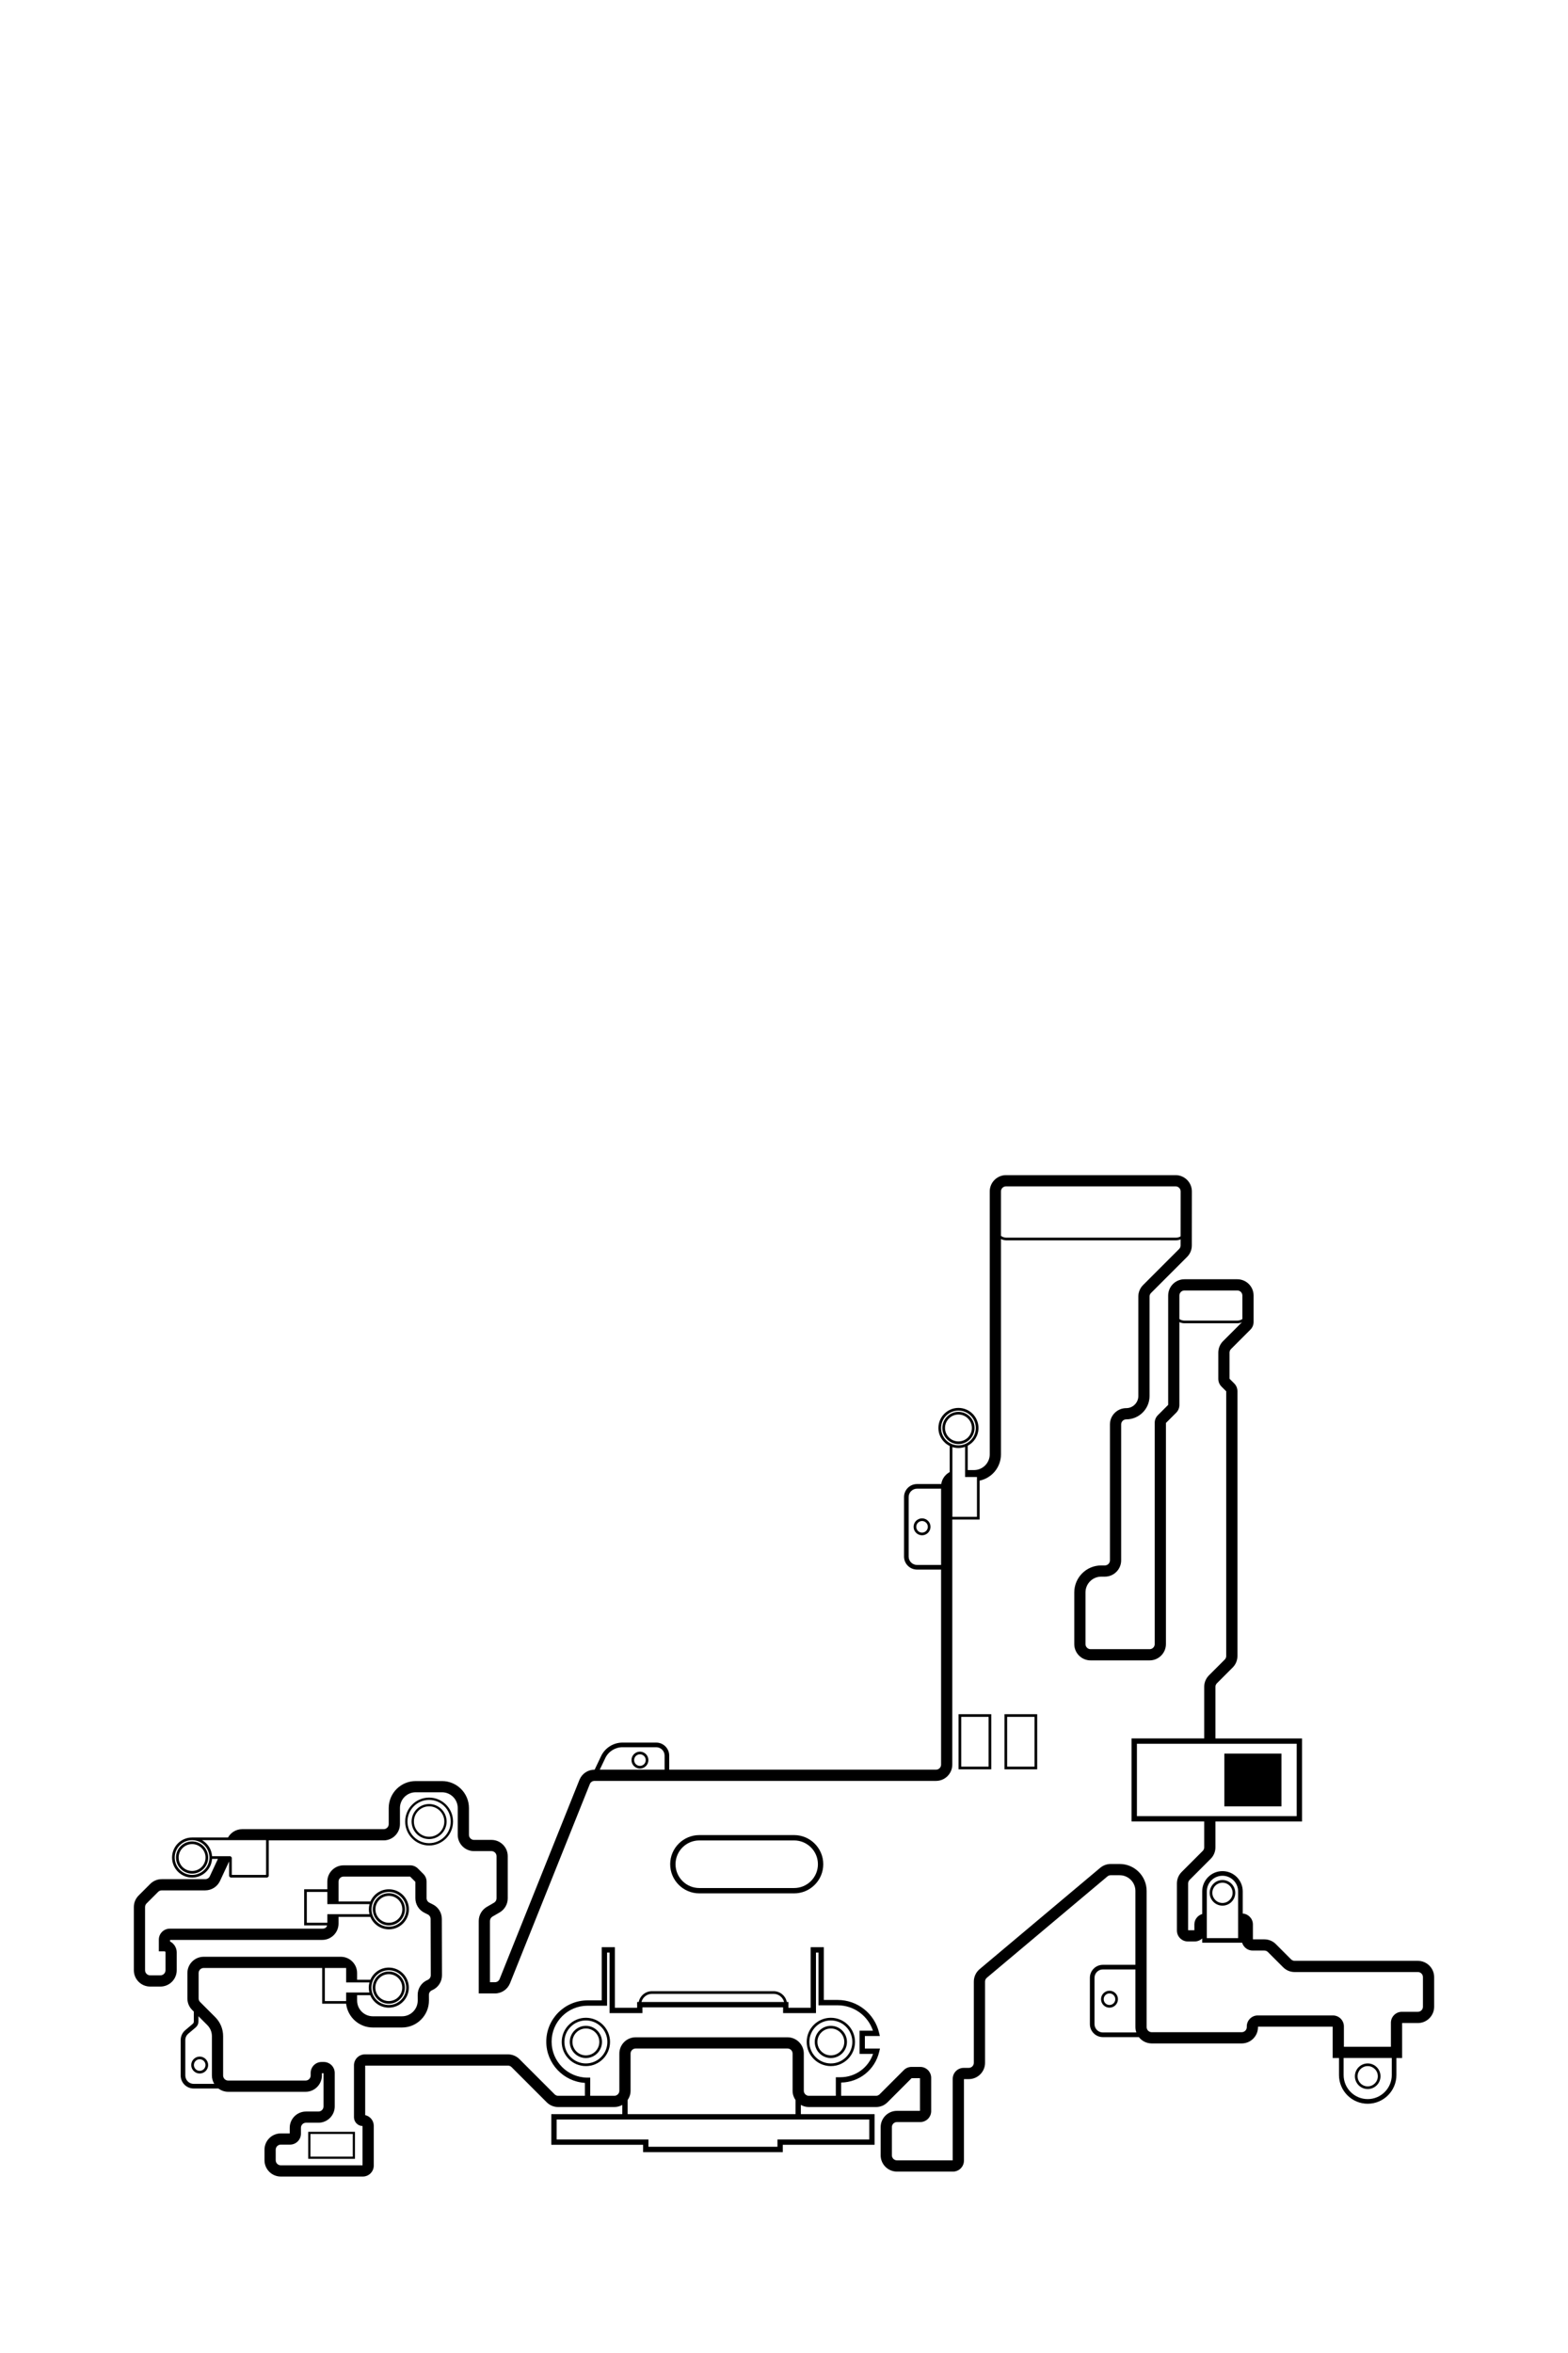 <svg xmlns="http://www.w3.org/2000/svg" id="Layer_1" data-name="Layer 1" viewBox="0 0 800 1200"><defs><style>      .cls-1 {        fill: none;      }    </style></defs><g><path d="M599.973,632.552h-86.509c-3.381,0-6.131-2.751-6.131-6.131v-19.483c0-3.38,2.75-6.131,6.131-6.131h86.509c3.38,0,6.13,2.751,6.13,6.131v19.483c0,3.38-2.75,6.131-6.13,6.131ZM513.465,602.17c-2.63,0-4.77,2.14-4.77,4.769v19.483c0,2.63,2.14,4.769,4.77,4.769h86.509c2.629,0,4.768-2.14,4.768-4.769v-19.483c0-2.63-2.14-4.769-4.768-4.769h-86.509Z"></path><g><path d="M631.278,674.848h-26.963c-3.379,0-6.127-2.749-6.127-6.127v-8.01c0-3.379,2.749-6.127,6.127-6.127h26.963c3.379,0,6.127,2.749,6.127,6.127v8.01c0,3.379-2.749,6.127-6.127,6.127ZM604.315,655.946c-2.628,0-4.766,2.138-4.766,4.766v8.01c0,2.628,2.138,4.766,4.766,4.766h26.963c2.628,0,4.766-2.138,4.766-4.766v-8.01c0-2.628-2.138-4.766-4.766-4.766h-26.963Z"></path><path d="M470.434,782.974c-2.379,0-4.315-1.936-4.315-4.316s1.936-4.316,4.315-4.316c2.38,0,4.316,1.936,4.316,4.316s-1.936,4.316-4.316,4.316ZM470.434,775.703c-1.629,0-2.953,1.326-2.953,2.955s1.324,2.955,2.953,2.955,2.955-1.326,2.955-2.955-1.326-2.955-2.955-2.955Z"></path><path d="M489.006,736.462c-4.53,0-8.216-3.687-8.216-8.218s3.686-8.218,8.216-8.218c4.532,0,8.218,3.687,8.218,8.218s-3.686,8.218-8.218,8.218ZM489.006,721.388c-3.779,0-6.855,3.076-6.855,6.856s3.076,6.856,6.855,6.856c3.78,0,6.856-3.076,6.856-6.856s-3.076-6.856-6.856-6.856Z"></path><path d="M505.75,902.328h-16.689v-28.114h16.689v28.114ZM490.422,900.967h13.966v-25.391h-13.966v25.391Z"></path><path d="M529.177,902.328h-16.691v-28.114h16.691v28.114ZM513.848,900.967h13.967v-25.391h-13.967v25.391Z"></path><rect x="624.674" y="894.301" width="29.137" height="26.915"></rect><path d="M326.501,901.945c-2.38,0-4.316-1.936-4.316-4.316s1.936-4.316,4.316-4.316,4.316,1.936,4.316,4.316-1.936,4.316-4.316,4.316ZM326.501,894.674c-1.629,0-2.955,1.326-2.955,2.955s1.326,2.955,2.955,2.955,2.955-1.326,2.955-2.955-1.326-2.955-2.955-2.955Z"></path><path d="M218.933,941.177c-6.734,0-12.213-5.478-12.213-12.213s5.479-12.213,12.213-12.213,12.212,5.478,12.212,12.213-5.478,12.213-12.212,12.213ZM218.933,917.93c-6.084,0-11.034,4.95-11.034,11.034s4.95,11.034,11.034,11.034,11.033-4.95,11.033-11.034-4.949-11.034-11.033-11.034Z"></path><path d="M218.933,937.902c-4.929,0-8.938-4.009-8.938-8.938,0-4.928,4.009-8.937,8.938-8.937,4.928,0,8.937,4.009,8.937,8.937,0,4.929-4.009,8.938-8.937,8.938ZM218.933,921.206c-4.278,0-7.759,3.481-7.759,7.758,0,4.279,3.481,7.759,7.759,7.759s7.758-3.481,7.758-7.759c0-4.277-3.48-7.758-7.758-7.758Z"></path><path d="M98.006,955.534c-4.531,0-8.218-3.686-8.218-8.218s3.687-8.218,8.218-8.218,8.218,3.686,8.218,8.218-3.687,8.218-8.218,8.218ZM98.006,940.461c-3.78,0-6.856,3.076-6.856,6.856s3.076,6.856,6.856,6.856,6.856-3.076,6.856-6.856-3.076-6.856-6.856-6.856Z"></path><path d="M198.408,981.94c-4.531,0-8.218-3.686-8.218-8.218s3.687-8.218,8.218-8.218,8.217,3.686,8.217,8.218-3.686,8.218-8.217,8.218ZM198.408,966.866c-3.78,0-6.856,3.076-6.856,6.856s3.076,6.856,6.856,6.856,6.855-3.076,6.855-6.856-3.075-6.856-6.855-6.856Z"></path><path d="M198.366,1021.878c-4.531,0-8.218-3.686-8.218-8.218s3.687-8.218,8.218-8.218,8.218,3.686,8.218,8.218-3.687,8.218-8.218,8.218ZM198.366,1006.804c-3.78,0-6.856,3.076-6.856,6.856s3.076,6.856,6.856,6.856,6.856-3.076,6.856-6.856-3.076-6.856-6.856-6.856Z"></path><path d="M101.886,1057.465c-2.38,0-4.316-1.936-4.316-4.316,0-2.379,1.936-4.315,4.316-4.315,2.38,0,4.316,1.936,4.316,4.315,0,2.38-1.936,4.316-4.316,4.316ZM101.886,1050.195c-1.629,0-2.955,1.324-2.955,2.953s1.326,2.955,2.955,2.955,2.954-1.326,2.954-2.955-1.325-2.953-2.954-2.953Z"></path><path d="M405.17,965.595h-48.376c-8.194,0-14.862-6.667-14.862-14.861s6.667-14.861,14.862-14.861h48.376c8.194,0,14.861,6.667,14.861,14.861s-6.667,14.861-14.861,14.861ZM356.794,938.596c-6.693,0-12.138,5.445-12.138,12.138s5.445,12.138,12.138,12.138h48.376c6.692,0,12.138-5.445,12.138-12.138s-5.445-12.138-12.138-12.138h-48.376Z"></path><path d="M181.11,1100.975h-23.853v-13.781h23.853v13.781ZM158.382,1099.863h21.604v-11.558h-21.604v11.558Z"></path><path d="M298.919,1049.58c-4.531,0-8.218-3.686-8.218-8.218s3.687-8.218,8.218-8.218,8.218,3.686,8.218,8.218-3.687,8.218-8.218,8.218ZM298.919,1034.506c-3.78,0-6.856,3.076-6.856,6.856s3.076,6.856,6.856,6.856,6.856-3.076,6.856-6.856-3.076-6.856-6.856-6.856Z"></path><path d="M298.919,1053.686c-6.795,0-12.323-5.529-12.323-12.324s5.528-12.322,12.323-12.322,12.323,5.528,12.323,12.322-5.528,12.324-12.323,12.324ZM298.919,1030.401c-6.044,0-10.962,4.917-10.962,10.961,0,6.045,4.917,10.962,10.962,10.962s10.962-4.917,10.962-10.962c0-6.044-4.917-10.961-10.962-10.961Z"></path><path d="M423.906,1049.58c-4.532,0-8.218-3.686-8.218-8.218s3.686-8.218,8.218-8.218c4.53,0,8.216,3.686,8.216,8.218s-3.686,8.218-8.216,8.218ZM423.906,1034.506c-3.78,0-6.856,3.076-6.856,6.856s3.076,6.856,6.856,6.856c3.779,0,6.855-3.076,6.855-6.856s-3.076-6.856-6.855-6.856Z"></path><path d="M423.906,1053.686c-6.795,0-12.324-5.529-12.324-12.324s5.529-12.322,12.324-12.322,12.322,5.528,12.322,12.322-5.528,12.324-12.322,12.324ZM423.906,1030.401c-6.045,0-10.962,4.917-10.962,10.961,0,6.045,4.917,10.962,10.962,10.962,6.044,0,10.961-4.917,10.961-10.962,0-6.044-4.917-10.961-10.961-10.961Z"></path><path d="M566.066,1023.883c-2.38,0-4.316-1.936-4.316-4.316s1.936-4.316,4.316-4.316,4.316,1.936,4.316,4.316-1.936,4.316-4.316,4.316ZM566.066,1016.612c-1.629,0-2.955,1.326-2.955,2.955s1.326,2.955,2.955,2.955,2.955-1.326,2.955-2.955-1.326-2.955-2.955-2.955Z"></path><g><path class="cls-1" d="M623.712,960.155c-2.851,0-5.17,2.319-5.17,5.169,0,2.85,2.319,5.169,5.17,5.169,2.849,0,5.168-2.319,5.168-5.169,0-2.85-2.319-5.169-5.168-5.169Z"></path><path d="M623.712,958.793c-3.601,0-6.532,2.929-6.532,6.53,0,3.601,2.931,6.53,6.532,6.53,3.601,0,6.53-2.929,6.53-6.53,0-3.601-2.929-6.53-6.53-6.53ZM623.712,970.492c-2.851,0-5.17-2.319-5.17-5.169,0-2.85,2.319-5.169,5.17-5.169,2.849,0,5.168,2.319,5.168,5.169,0,2.85-2.319,5.169-5.168,5.169Z"></path></g><g><circle class="cls-1" cx="697.806" cy="1058.854" r="5.85"></circle><path d="M697.806,1065.385c-3.601,0-6.532-2.929-6.532-6.53s2.931-6.53,6.532-6.53,6.53,2.929,6.53,6.53-2.929,6.53-6.53,6.53ZM697.806,1053.686c-2.851,0-5.17,2.319-5.17,5.169s2.319,5.169,5.17,5.169c2.85,0,5.169-2.319,5.169-5.169s-2.319-5.169-5.169-5.169Z"></path></g><g><path class="cls-1" d="M339.075,895.329c0-2.353-1.914-4.266-4.266-4.266h-17.221c-3.724,0-7.167,2.173-8.77,5.535l-2.817,5.916h33.073v-7.186Z"></path><path class="cls-1" d="M480.141,759.213h-12.274c-2.352,0-4.266,1.913-4.266,4.266v30.357c0,2.353,1.914,4.266,4.266,4.266h12.274v-38.889Z"></path><path class="cls-1" d="M98.722,938.49c-.237-.019-.475-.036-.717-.036-4.887,0-8.862,3.976-8.862,8.863s3.975,8.863,8.862,8.863,8.862-3.976,8.862-8.863c0-.242-.017-.48-.036-.717-.348-4.315-3.794-7.761-8.109-8.109Z"></path><path class="cls-1" d="M118.256,947.317v8.863h17.499v-17.725h-32.674c2.884,1.659,4.881,4.68,5.113,8.182h9.381l.681.681Z"></path><path class="cls-1" d="M497.869,728.244c0-4.887-3.976-8.862-8.863-8.862s-8.861,3.975-8.861,8.862c0,4.887,3.975,8.862,8.861,8.862s8.863-3.975,8.863-8.862Z"></path><path class="cls-1" d="M492.383,737.882c-1.059.372-2.193.585-3.377.585-1.079,0-2.118-.171-3.096-.482v35.587h12.53v-20.311h-6.057v-15.378Z"></path><path class="cls-1" d="M198.409,982.585c4.886,0,8.862-3.976,8.862-8.863,0-4.887-3.975-8.861-8.862-8.861-4.887,0-8.863,3.975-8.863,8.861,0,4.887,3.976,8.863,8.863,8.863Z"></path><path class="cls-1" d="M198.366,1022.523c4.887,0,8.862-3.976,8.862-8.863s-3.975-8.861-8.862-8.861-8.863,3.974-8.863,8.861,3.976,8.863,8.863,8.863Z"></path><path class="cls-1" d="M167.003,964.861h-10.458v15.717h10.458v-4.372h21.499c-.2-.797-.318-1.626-.318-2.484,0-.917.133-1.802.361-2.649h-21.542v-6.212Z"></path><path class="cls-1" d="M631.694,964.595c0-4.401-3.581-7.982-7.982-7.982-4.402,0-7.984,3.581-7.984,7.982v23.819h15.966v-23.819Z"></path><rect class="cls-1" x="580.056" y="889.308" width="81.526" height="36.901"></rect><path class="cls-1" d="M723.4,1005.724h-62.857c-2.218,0-4.304-.862-5.874-2.43l-7.766-7.769c-.48-.48-1.146-.757-1.827-.757h-5.978c-2.526,0-4.663-1.688-5.35-3.993h-20.383v-2.2c-1.003.958-2.358,1.551-3.852,1.551h-3.467c-3.08,0-5.585-2.505-5.585-5.584v-23.987c0-2.218.864-4.304,2.433-5.874l10.737-10.736c.487-.487.756-1.137.756-1.827v-13.186h-37.056v-42.347h37.056v-26.298c0-2.218.864-4.304,2.434-5.875l8.043-8.043c.481-.481.758-1.148.758-1.828v-134.984l-2.404-2.403c-1.054-1.054-1.635-2.457-1.635-3.949v-13.374c0-2.219.864-4.305,2.432-5.875l9.845-9.844v-13.399c0-1.426-1.16-2.585-2.585-2.585h-26.962c-1.425,0-2.585,1.159-2.585,2.585v55.815c0,1.491-.581,2.893-1.637,3.948l-5.234,5.235v112.762c0,4.581-3.727,8.308-8.308,8.308h-30.143c-4.581,0-8.308-3.727-8.308-8.308v-26.368c0-7.584,6.17-13.754,13.754-13.754h1.856c1.425,0,2.585-1.159,2.585-2.585v-69.321c0-4.581,3.727-8.309,8.309-8.309,3.405,0,6.175-2.771,6.175-6.175v-50.726c0-2.218.864-4.305,2.433-5.875l18.381-18.38c.488-.487.757-1.136.758-1.828l.023-27.535c.001-.69-.267-1.339-.756-1.827-.489-.489-1.138-.758-1.829-.758h-86.513c-1.424,0-2.583,1.159-2.583,2.583v134.066c0,6.537-4.548,12.081-10.893,13.428v19.825h-13.937v124.996c0,4.581-3.727,8.309-8.308,8.309h-174.226c-1.062,0-2.004.637-2.398,1.622l-40.71,101.553c-1.271,3.169-4.298,5.216-7.711,5.216h-8.25v-36.965c0-2.955,1.589-5.711,4.146-7.19l3.637-2.105c.795-.461,1.29-1.318,1.29-2.237v-21.496c0-1.426-1.159-2.585-2.584-2.585h-8.903c-4.581,0-8.308-3.727-8.308-8.308v-13.667c0-4.429-3.603-8.031-8.031-8.031h-13.425c-4.428,0-8.031,3.603-8.031,8.031v8.186c0,4.581-3.727,8.309-8.309,8.309h-58.626v18.291l-.681.681h-18.861l-.681-.681v-7.553l-4.65,9.964c-1.357,2.912-4.312,4.795-7.528,4.795h-22.201c-.689,0-1.339.27-1.83.759l-5.914,5.914c-.489.488-.758,1.138-.758,1.828v32.243c0,1.425,1.16,2.584,2.585,2.584h5.256c1.425,0,2.585-1.159,2.585-2.584v-9.124c0-.296-.241-.537-.538-.537h-2.862v-5.966c0-3.079,2.505-5.585,5.585-5.585h77.793c.873,0,1.523-.216,1.934-.642.291-.301.449-.679.538-1.017h-11.707v-18.44h11.819l-0-3.89c0-4.581,3.727-8.309,8.309-8.309h33.979c1.491,0,2.893.581,3.948,1.637l2.776,2.776c1.055,1.052,1.636,2.455,1.636,3.948v8.376c0,.985.547,1.871,1.427,2.311l1.75.875c2.831,1.415,4.593,4.261,4.601,7.426l.074,28.694c.01,3.338-1.97,6.338-5.044,7.642-1.009.428-1.633,1.332-1.626,2.36l.015,2.862c.013,3.684-1.41,7.146-4.008,9.754-2.597,2.606-6.052,4.041-9.729,4.041h-14.881c-7.031,0-12.829-5.307-13.639-12.125h-12.217v-18.23h-60.454c-1.425,0-2.585,1.159-2.585,2.584v12.938c0,.69.269,1.34.758,1.829l7.719,7.719c2.599,2.601,4.029,6.055,4.029,9.727v20.031c0,1.425,1.159,2.584,2.584,2.584h39.495c1.425,0,2.585-1.159,2.585-2.584v-1.301c0-3.079,2.505-5.585,5.585-5.585h1.11c3.08,0,5.585,2.506,5.585,5.585v17.084c0,4.581-3.727,8.309-8.309,8.309h-6.348c-1.425,0-2.585,1.159-2.585,2.584v3.002c0,3.079-2.505,5.585-5.585,5.585h-4.701c-1.425,0-2.584,1.159-2.584,2.585v5.376c0,1.426,1.159,2.585,2.584,2.585h41.716v-20.019c-2.423-.073-4.371-2.066-4.371-4.507v-26.47c0-3.079,2.505-5.585,5.585-5.585h72.97c2.216,0,4.303.864,5.875,2.434l17.936,17.936c.482.481,1.147.758,1.827.758h13.623v-6.581c-10.983-.703-19.704-9.864-19.704-21.021,0-11.615,9.45-21.065,21.065-21.065l7.228.001v-27.118h6.716v30.9h11.339v-2.951h.817c.634-3.141,3.414-5.514,6.739-5.514h62.085c3.325,0,6.105,2.373,6.739,5.514h.817v2.951h11.338v-30.9h6.716v26.907h7.031c10.114,0,18.82,6.873,21.169,16.715l.4,1.678h-7.643v6.399h7.692l-.394,1.674c-2.146,9.099-10.093,15.492-19.403,15.661v6.751h17.787c.68,0,1.346-.276,1.828-.758l12.34-12.34c1.054-1.055,2.456-1.635,3.948-1.635h4.441c3.08,0,5.585,2.506,5.585,5.585v16.957c0,3.079-2.505,5.585-5.585,5.585h-11.884c-1.425,0-2.585,1.159-2.585,2.585v14.359c0,1.426,1.16,2.585,2.585,2.585h28.457v-41.578c0-3.08,2.505-5.585,5.585-5.585h2.6c1.425,0,2.585-1.159,2.585-2.585v-41.407c0-2.46,1.08-4.778,2.963-6.36l61.527-51.684c1.498-1.256,3.395-1.946,5.344-1.946h4.577c7.584,0,13.755,6.171,13.755,13.755v69.446c0,1.426,1.16,2.585,2.585,2.585h45.926c1.425,0,2.585-1.159,2.585-2.585v-.373c0-3.08,2.505-5.585,5.584-5.585h38.376c3.08,0,5.585,2.505,5.585,5.585v10.384h23.985v-12.239c0-3.079,2.505-5.585,5.585-5.585h8.171c1.425,0,2.585-1.159,2.585-2.585v-15.104c0-1.426-1.16-2.585-2.585-2.585Z"></path><path class="cls-1" d="M685.521,1058.227c0,6.774,5.511,12.285,12.285,12.285,6.773,0,12.284-5.511,12.284-12.285v-8.682h-24.569v8.682Z"></path><path class="cls-1" d="M176.597,1016.144h11.863c-.2-.797-.318-1.626-.318-2.484,0-.917.133-1.802.361-2.649h-11.905v-7.363h-10.863v16.868h10.863v-4.372Z"></path><path class="cls-1" d="M579.295,1004.388h-16.604c-2.352,0-4.266,1.913-4.266,4.266v23.614c0,2.353,1.914,4.266,4.266,4.266h17.072c-.298-.854-.468-1.768-.468-2.723v-29.423Z"></path><path class="cls-1" d="M108.116,1038.445c0-2.146-.835-4.163-2.353-5.68l-4.516-4.515v2.706c0,1.151-.503,2.238-1.381,2.98l-3.811,3.229c-.959.812-1.509,1.998-1.509,3.254v18.058c0,2.353,1.914,4.266,4.266,4.266h10.495c-.751-1.249-1.192-2.705-1.192-4.266v-20.031Z"></path><path class="cls-1" d="M394.701,1016.843h-62.085c-2.57,0-4.728,1.769-5.337,4.153h72.758c-.608-2.383-2.767-4.153-5.337-4.153Z"></path><path class="cls-1" d="M401.797,1044.718h-77.491c-1.425,0-2.585,1.159-2.585,2.585v18.943c0,1.765-.558,3.401-1.5,4.748v7.194h85.662v-7.194c-.943-1.347-1.5-2.982-1.5-4.748v-18.943c0-1.426-1.16-2.585-2.585-2.585Z"></path><polygon class="cls-1" points="283.998 1091.083 330.833 1091.083 330.833 1094.827 396.662 1094.827 396.662 1091.083 443.498 1091.083 443.498 1080.912 283.998 1080.912 283.998 1091.083"></polygon><path class="cls-1" d="M445.435,1047.468h-6.889v-11.845h6.836c-2.59-7.703-9.777-12.946-18.039-12.946h-9.755v-26.907h-1.27v30.9h-16.784v-2.951h-71.751v2.951h-16.785v-30.9h-1.269v27.118l-9.951-.001c-10.114,0-18.342,8.228-18.342,18.342,0,10.114,8.228,18.342,18.342,18.342h1.362v9.26h12.272c1.425,0,2.585-1.159,2.585-2.585v-18.943c0-4.581,3.727-8.308,8.309-8.308h77.491c4.582,0,8.309,3.727,8.309,8.308v18.943c0,1.426,1.16,2.585,2.585,2.585h13.751v-9.47h2.343c7.618,0,14.236-4.811,16.651-11.893Z"></path><path d="M723.4,1000.001h-62.857c-.691,0-1.34-.269-1.828-.756l-7.765-7.766c-1.57-1.57-3.656-2.435-5.874-2.435h-5.839v-7.598c0-2.943-2.29-5.356-5.182-5.565v-11.288c0-5.703-4.64-10.344-10.344-10.344-5.705,0-10.346,4.641-10.346,10.344v11.527c-2.3.69-3.99,2.803-3.99,5.325v2.956h-3.19v-23.849c0-.68.276-1.346.758-1.827l10.737-10.736c1.568-1.57,2.432-3.656,2.432-5.874v-13.186h44.193v-42.347h-44.193v-26.298c0-.69.269-1.339.757-1.827l8.044-8.045c1.569-1.569,2.434-3.655,2.434-5.874v-135.042c0-1.492-.581-2.895-1.636-3.949l-2.402-2.401v-13.318c0-.691.269-1.341.756-1.828l9.882-9.883c1.057-1.054,1.639-2.457,1.639-3.951v-13.456c0-4.581-3.727-8.308-8.309-8.308h-26.962c-4.582,0-8.309,3.727-8.309,8.308v55.758l-5.234,5.234c-1.055,1.055-1.636,2.457-1.636,3.949v112.819c0,1.426-1.16,2.585-2.585,2.585h-30.143c-1.425,0-2.585-1.159-2.585-2.585v-26.368c0-4.429,3.603-8.031,8.031-8.031h1.856c4.582,0,8.309-3.727,8.309-8.308v-69.321c0-1.426,1.16-2.585,2.585-2.585,6.561,0,11.898-5.338,11.898-11.898v-50.726c0-.69.269-1.34.757-1.828l18.381-18.38c1.568-1.568,2.433-3.652,2.434-5.868l.024-27.537c.001-2.221-.862-4.309-2.431-5.878-1.569-1.571-3.657-2.436-5.877-2.436h-86.513c-4.58,0-8.307,3.727-8.307,8.307v134.066c0,4.432-3.605,8.037-8.036,8.037h-3.19v-12.424c3.256-1.712,5.485-5.124,5.485-9.051,0-5.637-4.586-10.224-10.224-10.224-5.637,0-10.223,4.586-10.223,10.224,0,4.038,2.359,7.526,5.766,9.186v13.293l-.432.266c-2.144,1.319-3.537,3.456-3.884,5.862h-12.365c-3.654,0-6.627,2.974-6.627,6.628v30.357c0,3.654,2.973,6.628,6.627,6.628h12.274v99.465c0,1.426-1.159,2.585-2.584,2.585h-136.121v-7.186c0-3.654-2.973-6.627-6.627-6.627h-17.221c-4.63,0-8.909,2.701-10.902,6.882l-3.3,6.931h-.055c-3.414,0-6.441,2.048-7.711,5.217l-40.71,101.552c-.396.985-1.337,1.622-2.399,1.622h-2.526v-31.241c0-.92.494-1.777,1.29-2.238l3.636-2.106c2.557-1.479,4.146-4.234,4.146-7.188v-21.496c0-4.581-3.727-8.308-8.308-8.308h-8.903c-1.425,0-2.585-1.159-2.585-2.585v-13.667c0-7.585-6.17-13.755-13.754-13.755h-13.425c-7.584,0-13.755,6.17-13.755,13.755v8.186c0,1.426-1.16,2.585-2.585,2.585h-72.19c-3.003,0-5.762,1.655-7.223,4.247h-18.324c-5.637,0-10.223,4.586-10.223,10.224s4.586,10.224,10.223,10.224c5.408,0,9.836-4.223,10.189-9.543h2.995l-4.132,8.854c-.422.906-1.342,1.491-2.342,1.491h-22.201c-2.216,0-4.303.864-5.875,2.435l-5.915,5.915c-1.57,1.568-2.434,3.655-2.434,5.875v32.243c0,4.581,3.727,8.308,8.308,8.308h5.256c4.582,0,8.309-3.727,8.309-8.308v-9.124c0-2.356-1.354-4.507-3.4-5.566v-.799h77.654c4.582,0,8.309-3.727,8.309-8.308v-3.445h16.215c1.523,3.736,5.19,6.379,9.467,6.379,5.637,0,10.223-4.586,10.223-10.224,0-5.637-4.586-10.223-10.223-10.223-4.214,0-7.84,2.564-9.403,6.212h-16.28v-10.103c0-1.426,1.16-2.585,2.585-2.585h33.92l2.695,2.694v8.319c0,3.169,1.76,6.016,4.593,7.431l1.75.875c.883.441,1.434,1.33,1.437,2.32l.073,28.696c.003,1.045-.625,1.961-1.641,2.392-3.075,1.305-5.05,4.299-5.029,7.625l.014,2.855c.008,2.147-.822,4.168-2.339,5.69-1.514,1.52-3.529,2.356-5.675,2.356h-14.881c-4.429,0-8.032-3.603-8.032-8.031v-2.742h6.702c1.523,3.736,5.19,6.379,9.467,6.379,5.637,0,10.224-4.586,10.224-10.224,0-5.637-4.586-10.223-10.224-10.223-4.214,0-7.84,2.564-9.402,6.212h-6.767v-3.418c0-4.581-3.727-8.308-8.308-8.308h-69.97c-4.582,0-8.309,3.727-8.309,8.308v12.938c0,2.218.864,4.304,2.434,5.876l.843.843v5.067c0,.455-.199.884-.546,1.177l-3.812,3.229c-1.489,1.262-2.343,3.104-2.343,5.058v18.058c0,3.654,2.973,6.627,6.627,6.627h12.622c1.391,1.05,3.116,1.681,4.989,1.681h39.495c4.581,0,8.308-3.727,8.308-8.308v-1.162h.834v16.945c0,1.426-1.16,2.585-2.585,2.585h-6.348c-4.582,0-8.309,3.727-8.309,8.308v2.863h-4.562c-4.581,0-8.308,3.728-8.308,8.309v5.376c0,4.581,3.727,8.308,8.308,8.308h41.854c3.08,0,5.585-2.506,5.585-5.585v-20.293c0-2.662-1.873-4.896-4.37-5.452v-25.249h72.831c.689,0,1.339.27,1.828.757l17.936,17.936c1.569,1.569,3.655,2.434,5.874,2.434h28.618c1.485,0,2.877-.396,4.085-1.082v4.716h-36.222v15.618h46.835v3.744h71.275v-3.744h46.835v-15.618h-37.616v-4.716c1.208.685,2.6,1.082,4.085,1.082h34.262c2.22,0,4.306-.864,5.874-2.434l12.298-12.298h4.247v16.68h-11.745c-4.581,0-8.308,3.728-8.308,8.309v14.359c0,4.581,3.727,8.308,8.308,8.308h28.596c3.08,0,5.585-2.506,5.585-5.585v-41.577h2.461c4.582,0,8.309-3.728,8.309-8.309v-41.407c0-.766.335-1.486.922-1.979l61.525-51.682c.467-.391,1.058-.606,1.664-.606h4.577c4.429,0,8.031,3.603,8.031,8.031v37.662h-16.604c-3.654,0-6.627,2.973-6.627,6.627v23.614c0,3.654,2.973,6.628,6.627,6.628h18.357c1.521,1.957,3.891,3.223,6.556,3.223h45.926c4.581,0,8.308-3.727,8.308-8.308v-.234h38.099v15.969h3.224v8.682c0,8.076,6.571,14.646,14.647,14.646,8.076,0,14.646-6.57,14.646-14.646v-8.682h2.916v-17.825h8.032c4.582,0,8.309-3.727,8.309-8.308v-15.104c0-4.581-3.727-8.308-8.309-8.308ZM198.409,964.861c4.886,0,8.862,3.975,8.862,8.861,0,4.887-3.975,8.863-8.862,8.863-4.887,0-8.863-3.976-8.863-8.863,0-4.887,3.976-8.861,8.863-8.861ZM198.366,1004.799c4.887,0,8.862,3.974,8.862,8.861s-3.975,8.863-8.862,8.863-8.863-3.976-8.863-8.863,3.976-8.861,8.863-8.861ZM615.728,964.595c0-4.401,3.582-7.982,7.984-7.982,4.401,0,7.982,3.581,7.982,7.982v23.819h-15.966v-23.819ZM661.582,889.308v36.901h-81.526v-36.901h81.526ZM498.44,753.261v20.311h-12.53v-35.587c.977.311,2.017.482,3.096.482,1.185,0,2.318-.213,3.377-.585v15.378h6.057ZM480.145,728.244c0-4.887,3.975-8.862,8.861-8.862s8.863,3.975,8.863,8.862c0,4.887-3.976,8.862-8.863,8.862s-8.861-3.975-8.861-8.862ZM467.868,798.102c-2.352,0-4.266-1.913-4.266-4.266v-30.357c0-2.353,1.914-4.266,4.266-4.266h12.274v38.889h-12.274ZM308.819,896.598c1.603-3.362,5.045-5.535,8.77-5.535h17.221c2.352,0,4.266,1.913,4.266,4.266v7.186h-33.073l2.817-5.916ZM98.005,956.179c-4.887,0-8.862-3.976-8.862-8.863s3.975-8.863,8.862-8.863c.242,0,.48.017.717.036,4.315.348,7.761,3.794,8.109,8.109.019.237.036.475.036.717,0,4.887-3.975,8.863-8.862,8.863ZM108.195,946.636c-.232-3.502-2.229-6.523-5.113-8.182h32.674v17.725h-17.499v-8.863l-.681-.681h-9.381ZM188.545,971.073c-.228.846-.361,1.731-.361,2.649,0,.858.118,1.687.318,2.484h-21.499v4.372h-10.458v-15.717h10.458v6.212h21.542ZM165.734,1003.648h10.863v7.363h11.905c-.228.846-.361,1.731-.361,2.649,0,.858.118,1.687.318,2.484h-11.863v4.372h-10.863v-16.868ZM98.813,1062.742c-2.353,0-4.266-1.913-4.266-4.266v-18.058c0-1.256.55-2.441,1.509-3.254l3.811-3.229c.878-.742,1.381-1.829,1.381-2.98v-2.706l4.516,4.515c1.517,1.517,2.353,3.533,2.353,5.68v20.031c0,1.561.44,3.017,1.192,4.266h-10.495ZM443.498,1080.912v10.171h-46.835v3.744h-65.829v-3.744h-46.835v-10.171h159.499ZM405.882,1070.994v7.194h-85.662v-7.194c.943-1.347,1.5-2.982,1.5-4.748v-18.943c0-1.426,1.16-2.585,2.585-2.585h77.491c1.425,0,2.585,1.159,2.585,2.585v18.943c0,1.765.558,3.401,1.5,4.748ZM426.441,1059.361v9.47h-13.751c-1.425,0-2.585-1.159-2.585-2.585v-18.943c0-4.581-3.727-8.308-8.309-8.308h-77.491c-4.582,0-8.309,3.727-8.309,8.308v18.943c0,1.426-1.16,2.585-2.585,2.585h-12.272v-9.26h-1.362c-10.114,0-18.342-8.228-18.342-18.342,0-10.114,8.228-18.342,18.342-18.342l9.951.001v-27.118h1.269v30.9h16.785v-2.951h71.751v2.951h16.784v-30.9h1.27v26.907h9.755c8.262,0,15.449,5.243,18.039,12.946h-6.836v11.845h6.889c-2.415,7.082-9.033,11.893-16.651,11.893h-2.343ZM327.279,1020.996c.608-2.383,2.767-4.153,5.337-4.153h62.085c2.57,0,4.728,1.769,5.337,4.153h-72.758ZM562.691,1036.534c-2.352,0-4.266-1.913-4.266-4.266v-23.614c0-2.353,1.914-4.266,4.266-4.266h16.604v29.423c0,.955.17,1.868.468,2.723h-17.072ZM710.09,1058.227c0,6.774-5.51,12.285-12.284,12.285-6.774,0-12.285-5.511-12.285-12.285v-8.682h24.569v8.682ZM725.985,1023.413c0,1.426-1.16,2.585-2.585,2.585h-8.171c-3.08,0-5.585,2.506-5.585,5.585v12.239h-23.985v-10.384c0-3.08-2.505-5.585-5.585-5.585h-38.376c-3.079,0-5.584,2.505-5.584,5.585v.373c0,1.426-1.16,2.585-2.585,2.585h-45.926c-1.425,0-2.585-1.159-2.585-2.585v-69.446c0-7.584-6.17-13.755-13.755-13.755h-4.577c-1.949,0-3.846.69-5.344,1.946l-61.527,51.684c-1.883,1.582-2.963,3.9-2.963,6.36v41.407c0,1.426-1.16,2.585-2.585,2.585h-2.6c-3.08,0-5.585,2.505-5.585,5.585v41.578h-28.457c-1.425,0-2.585-1.159-2.585-2.585v-14.359c0-1.426,1.16-2.585,2.585-2.585h11.884c3.08,0,5.585-2.506,5.585-5.585v-16.957c0-3.079-2.505-5.585-5.585-5.585h-4.441c-1.492,0-2.894.58-3.948,1.635l-12.34,12.34c-.482.481-1.148.758-1.828.758h-17.787v-6.751c9.311-.169,17.257-6.562,19.403-15.661l.394-1.674h-7.692v-6.399h7.643l-.4-1.678c-2.35-9.841-11.055-16.715-21.169-16.715h-7.031v-26.907h-6.716v30.9h-11.338v-2.951h-.817c-.634-3.141-3.414-5.514-6.739-5.514h-62.085c-3.325,0-6.105,2.373-6.739,5.514h-.817v2.951h-11.339v-30.9h-6.716v27.118l-7.228-.001c-11.616,0-21.065,9.45-21.065,21.065,0,11.158,8.72,20.318,19.704,21.021v6.581h-13.623c-.68,0-1.345-.276-1.827-.758l-17.936-17.936c-1.572-1.569-3.658-2.434-5.875-2.434h-72.97c-3.08,0-5.585,2.506-5.585,5.585v26.47c0,2.44,1.948,4.434,4.371,4.507v20.019h-41.716c-1.425,0-2.584-1.159-2.584-2.585v-5.376c0-1.426,1.159-2.585,2.584-2.585h4.701c3.08,0,5.585-2.506,5.585-5.585v-3.002c0-1.425,1.16-2.584,2.585-2.584h6.348c4.582,0,8.309-3.728,8.309-8.309v-17.084c0-3.079-2.505-5.585-5.585-5.585h-1.11c-3.08,0-5.585,2.506-5.585,5.585v1.301c0,1.425-1.16,2.584-2.585,2.584h-39.495c-1.425,0-2.584-1.159-2.584-2.584v-20.031c0-3.672-1.431-7.126-4.029-9.727l-7.719-7.719c-.489-.489-.758-1.139-.758-1.829v-12.938c0-1.425,1.16-2.584,2.585-2.584h60.454v18.23h12.217c.81,6.817,6.607,12.125,13.639,12.125h14.881c3.677,0,7.132-1.435,9.729-4.041,2.598-2.607,4.021-6.07,4.008-9.754l-.015-2.862c-.006-1.028.617-1.933,1.626-2.36,3.074-1.304,5.054-4.304,5.044-7.642l-.074-28.694c-.007-3.165-1.77-6.011-4.601-7.426l-1.75-.875c-.88-.439-1.427-1.325-1.427-2.311v-8.376c0-1.493-.582-2.896-1.636-3.948l-2.776-2.776c-1.055-1.056-2.458-1.637-3.948-1.637h-33.979c-4.582,0-8.309,3.728-8.309,8.309l0,3.89h-11.819v18.44h11.707c-.09.338-.247.715-.538,1.017-.411.426-1.062.642-1.934.642h-77.793c-3.08,0-5.585,2.506-5.585,5.585v5.966h2.862c.297,0,.538.241.538.537v9.124c0,1.425-1.16,2.584-2.585,2.584h-5.256c-1.425,0-2.585-1.159-2.585-2.584v-32.243c0-.69.269-1.34.758-1.828l5.914-5.914c.49-.489,1.14-.759,1.83-.759h22.201c3.216,0,6.171-1.883,7.528-4.795l4.65-9.964v7.553l.681.681h18.861l.681-.681v-18.291h58.626c4.582,0,8.309-3.728,8.309-8.309v-8.186c0-4.429,3.603-8.031,8.031-8.031h13.425c4.428,0,8.031,3.603,8.031,8.031v13.667c0,4.581,3.727,8.308,8.308,8.308h8.903c1.425,0,2.584,1.159,2.584,2.585v21.496c0,.919-.494,1.776-1.29,2.237l-3.637,2.105c-2.557,1.479-4.146,4.235-4.146,7.19v36.965h8.25c3.414,0,6.44-2.047,7.711-5.216l40.71-101.553c.395-.985,1.336-1.622,2.398-1.622h174.226c4.581,0,8.308-3.728,8.308-8.309v-124.996h13.937v-19.825c6.345-1.347,10.893-6.891,10.893-13.428v-134.066c0-1.425,1.159-2.583,2.583-2.583h86.513c.691,0,1.34.269,1.829.758.489.488.757,1.137.756,1.827l-.023,27.535c-.001.692-.27,1.341-.758,1.828l-18.381,18.38c-1.569,1.57-2.433,3.657-2.433,5.875v50.726c0,3.404-2.77,6.175-6.175,6.175-4.582,0-8.309,3.728-8.309,8.309v69.321c0,1.426-1.16,2.585-2.585,2.585h-1.856c-7.584,0-13.754,6.17-13.754,13.754v26.368c0,4.581,3.727,8.308,8.308,8.308h30.143c4.581,0,8.308-3.727,8.308-8.308v-112.762l5.234-5.235c1.056-1.056,1.637-2.457,1.637-3.948v-55.815c0-1.426,1.16-2.585,2.585-2.585h26.962c1.425,0,2.585,1.159,2.585,2.585v13.399l-9.845,9.844c-1.568,1.57-2.432,3.656-2.432,5.875v13.374c0,1.492.581,2.896,1.635,3.949l2.404,2.403v134.984c0,.68-.276,1.347-.758,1.828l-8.043,8.043c-1.57,1.571-2.434,3.657-2.434,5.875v26.298h-37.056v42.347h37.056v13.186c0,.69-.269,1.34-.756,1.827l-10.737,10.736c-1.569,1.57-2.433,3.656-2.433,5.874v23.987c0,3.079,2.505,5.584,5.585,5.584h3.467c1.493,0,2.849-.593,3.852-1.551v2.2h20.383c.687,2.306,2.824,3.993,5.35,3.993h5.978c.68,0,1.346.276,1.827.757l7.766,7.769c1.57,1.567,3.656,2.43,5.874,2.43h62.857c1.425,0,2.585,1.159,2.585,2.585v15.104Z"></path></g></g></g><rect class="cls-1" width="800" height="1200"></rect></svg>
